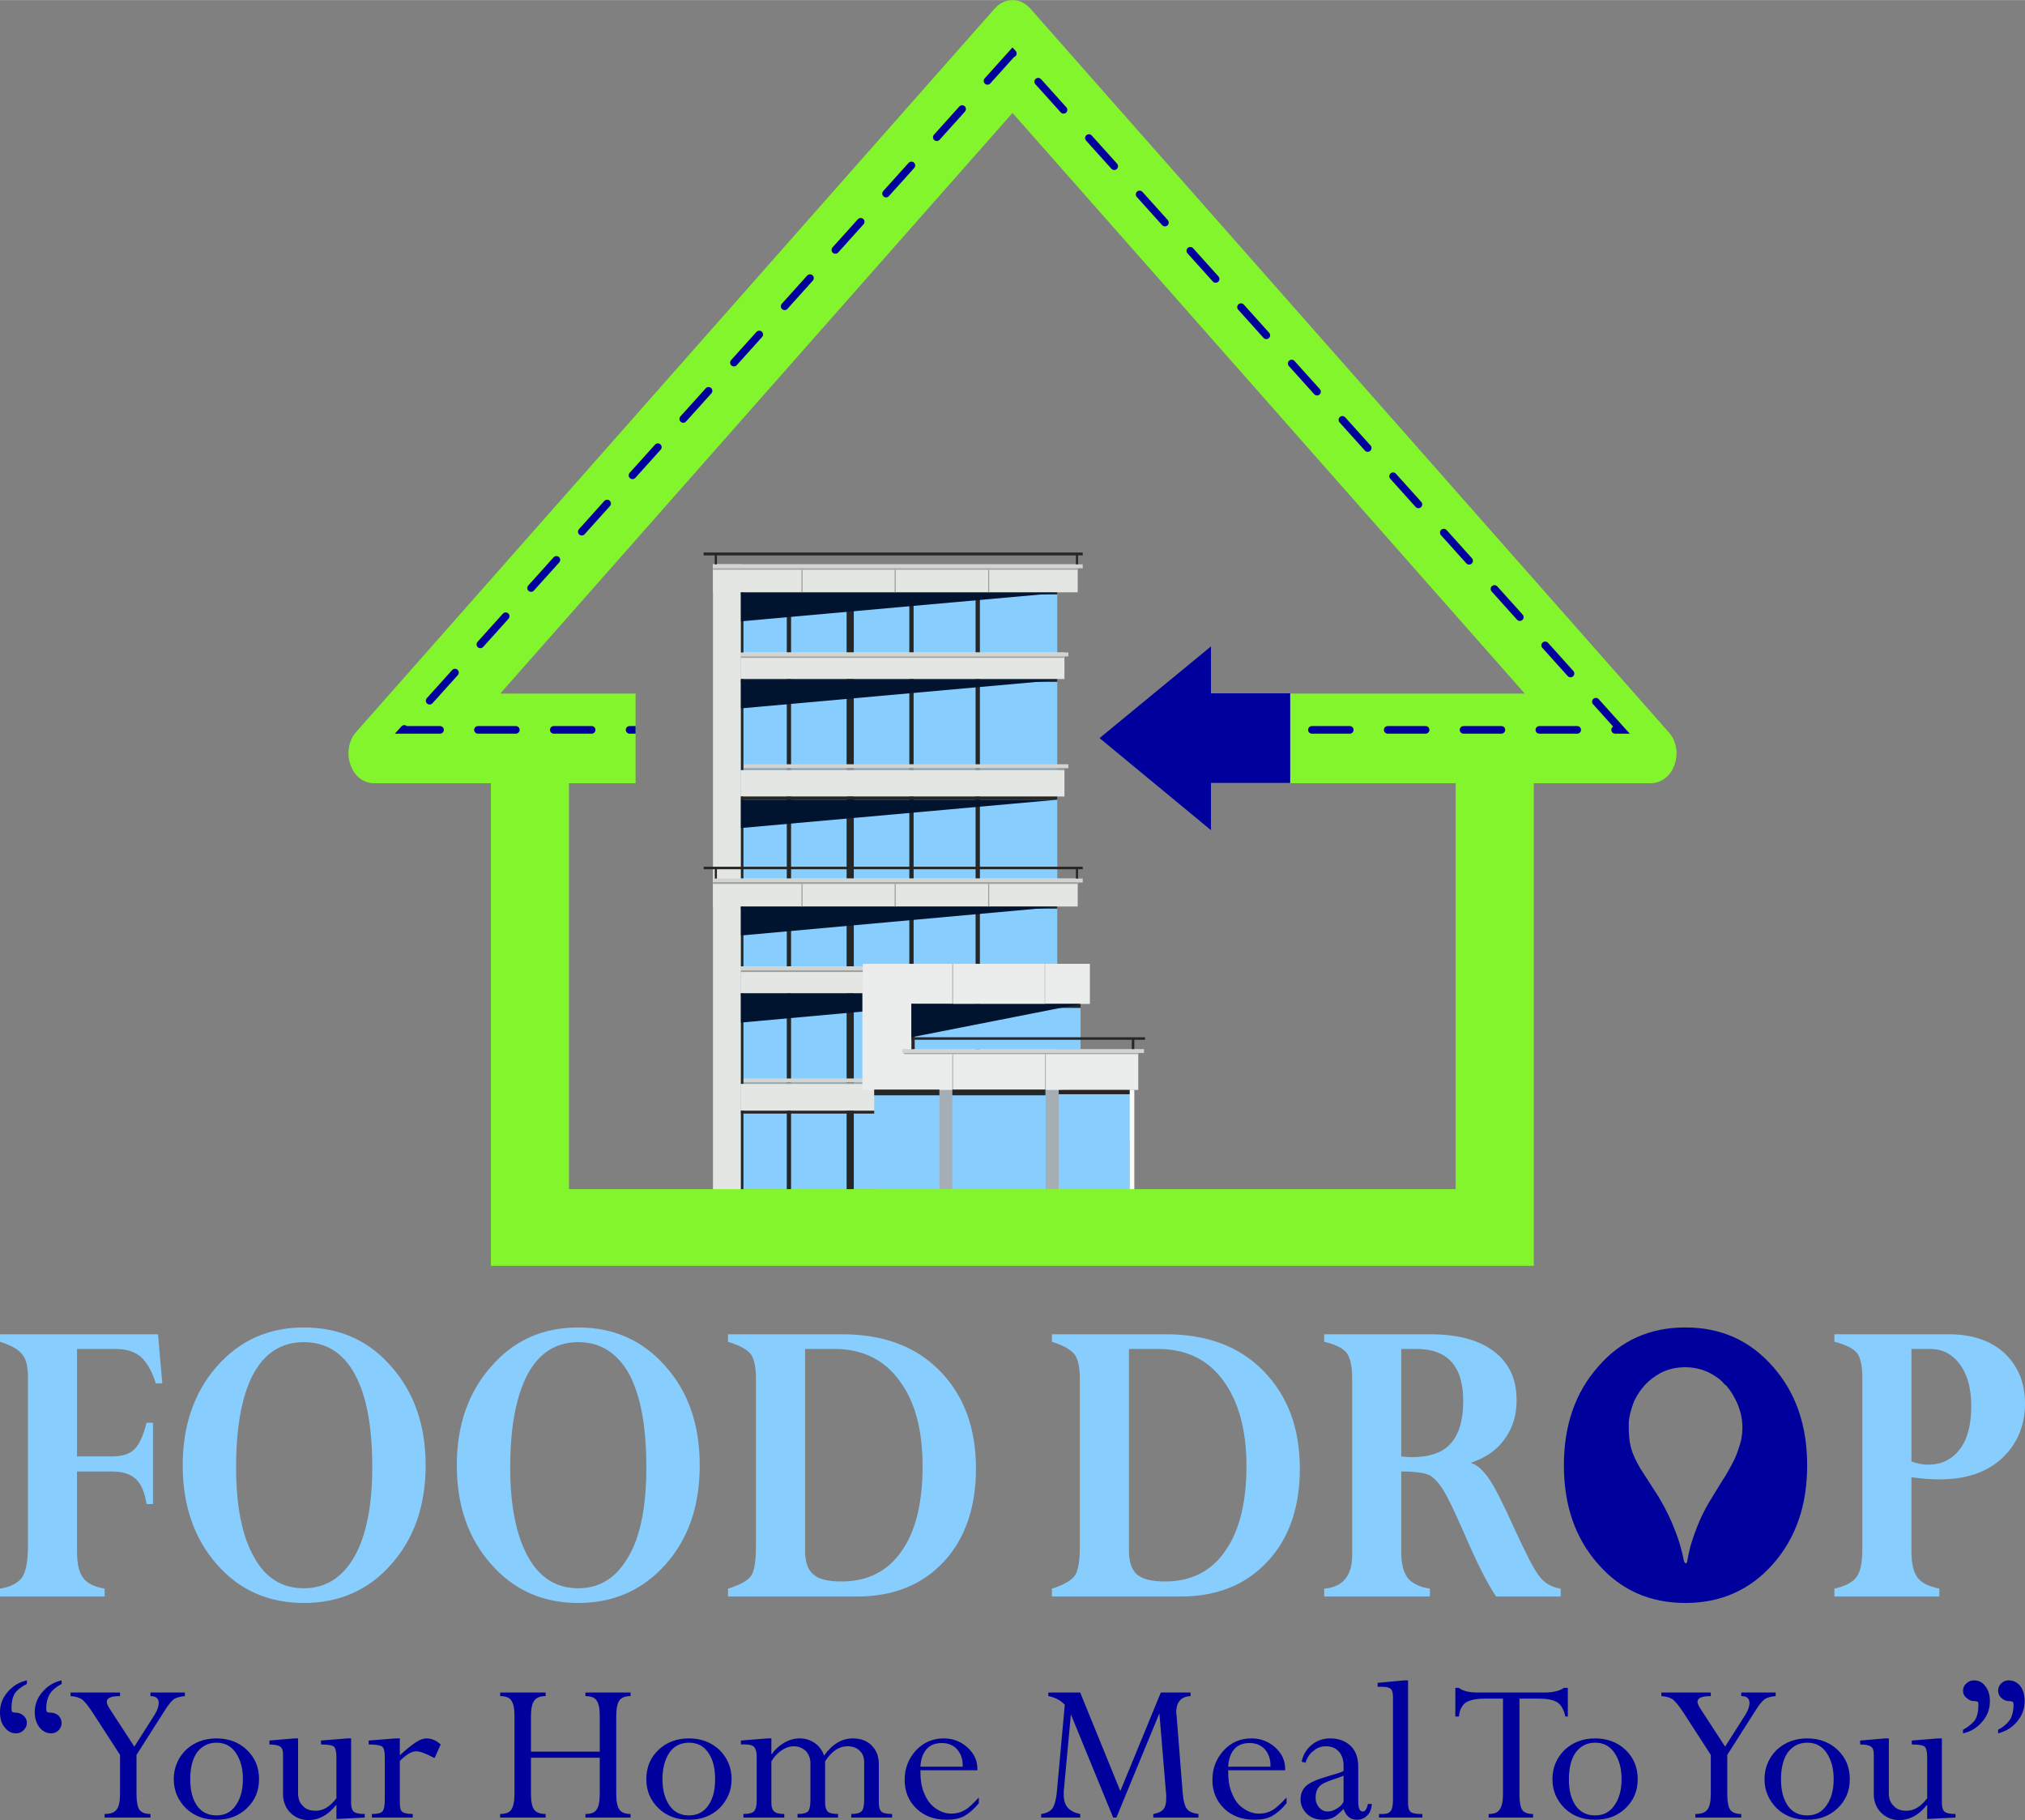 <?xml version="1.0" encoding="UTF-8"?>
<!DOCTYPE svg PUBLIC "-//W3C//DTD SVG 1.1//EN" "http://www.w3.org/Graphics/SVG/1.1/DTD/svg11.dtd">
<!-- Creator: CorelDRAW X7 -->
<svg xmlns="http://www.w3.org/2000/svg" xml:space="preserve" width="56.515mm" height="50.8mm" version="1.1" style="shape-rendering:geometricPrecision; text-rendering:geometricPrecision; image-rendering:optimizeQuality; fill-rule:evenodd; clip-rule:evenodd"
viewBox="0 0 5652 5080"
 xmlns:xlink="http://www.w3.org/1999/xlink">
 <rect x="0" y="0" width="5652" height="5080" fill="#808080" stroke="none"/>
 <defs>
  <style type="text/css">
   <![CDATA[
    .str1 {stroke:#2B2A29;stroke-width:20}
    .str0 {stroke:#00009C;stroke-width:21.16;stroke-linecap:round;stroke-dasharray:105.8 105.8}
    .fil11 {fill:none}
    .fil14 {fill:none;fill-rule:nonzero}
    .fil10 {fill:#83F52C}
    .fil0 {fill:#87CEFF}
    .fil12 {fill:white}
    .fil7 {fill:#EBECEC;fill-rule:nonzero}
    .fil13 {fill:#00009C;fill-rule:nonzero}
    .fil6 {fill:#00142F;fill-rule:nonzero}
    .fil3 {fill:#262626;fill-rule:nonzero}
    .fil1 {fill:#87CEFF;fill-rule:nonzero}
    .fil5 {fill:#9FA19E;fill-rule:nonzero}
    .fil8 {fill:#A5AEB5;fill-rule:nonzero}
    .fil4 {fill:#D2D4D1;fill-rule:nonzero}
    .fil2 {fill:#E4E6E3;fill-rule:nonzero}
    .fil9 {fill:#F9FBF8;fill-rule:nonzero}
   ]]>
  </style>
   <clipPath id="id0">
    <path d="M4657 2043l-1781 -2019c-28,-32 -72,-32 -100,0l-1782 2019c-21,24 -27,59 -16,91 11,32 36,52 66,52l326 0 0 1347 2911 0 0 -1347 326 0c30,0 56,-20 67,-52 11,-32 5,-67 -17,-91zm-3069 143l186 0 0 -250 -378 0 1430 -1621 1430 1621 -655 0 0 250 462 0 0 1133 -2475 0 0 -1133z"/>
   </clipPath>
   <clipPath id="id1" style="clip-rule:nonzero">
    <path d="M3380 1935l221 0 0 250 -221 0 0 132 -311 -257 311 -256 0 131z"/>
   </clipPath>
 </defs>
 <g id="Layer_x0020_1">
  <polygon class="fil0" points="2951,3319 2951,1653 2068,1653 2068,3319 "/>
  <polygon class="fil1" points="2373,2459 2208,2459 2208,1656 2373,1656 "/>
  <polygon class="fil2" points="3008,1653 1990,1653 1990,1575 3008,1575 "/>
  <polygon class="fil3" points="2208,2458 2196,2458 2196,1656 2208,1656 "/>
  <polygon class="fil3" points="2550,2458 2538,2458 2538,1656 2550,1656 "/>
  <polygon class="fil3" points="2735,2458 2723,2458 2723,1656 2735,1656 "/>
  <polygon class="fil3" points="2383,2458 2363,2458 2363,1656 2383,1656 "/>
  <polygon class="fil2" points="2068,2459 1990,2459 1990,1575 2068,1575 "/>
  <polygon class="fil2" points="2971,1895 2068,1895 2068,1821 2971,1821 "/>
  <polygon class="fil2" points="2971,2223 2068,2223 2068,2149 2971,2149 "/>
  <polygon class="fil4" points="3022,1586 1990,1586 1990,1575 3022,1575 "/>
  <polygon class="fil5" points="3008,1590 1990,1590 1990,1586 3008,1586 "/>
  <polygon class="fil4" points="2982,1832 2068,1832 2068,1821 2982,1821 "/>
  <polygon class="fil5" points="2970,1836 2068,1836 2068,1832 2970,1832 "/>
  <polygon class="fil4" points="2982,2144 2068,2144 2068,2133 2982,2133 "/>
  <polygon class="fil5" points="2970,2149 2068,2149 2068,2144 2970,2144 "/>
  <polygon class="fil3" points="2951,1659 2068,1659 2068,1653 2951,1653 "/>
  <polygon class="fil3" points="2075,1821 2068,1821 2068,1653 2075,1653 "/>
  <polygon class="fil3" points="2951,1903 2068,1903 2068,1895 2951,1895 "/>
  <polygon class="fil3" points="2075,2149 2068,2149 2068,1895 2075,1895 "/>
  <polygon class="fil3" points="2075,2459 2068,2459 2068,2223 2075,2223 "/>
  <polygon class="fil3" points="2951,2232 2068,2232 2068,2223 2951,2223 "/>
  <polygon class="fil6" points="2068,2232 2068,2311 2951,2232 "/>
  <polygon class="fil6" points="2068,1898 2068,1977 2951,1898 "/>
  <polygon class="fil6" points="2068,1655 2068,1734 2951,1655 "/>
  <polygon class="fil3" points="1964,1550 3022,1550 3022,1542 1964,1542 "/>
  <polygon class="fil3" points="1995,1575 2001,1575 2001,1546 1995,1546 "/>
  <polygon class="fil3" points="3003,1575 3009,1575 3009,1546 3003,1546 "/>
  <polygon class="fil5" points="2240,1653 2237,1653 2237,1590 2240,1590 "/>
  <polygon class="fil5" points="2500,1653 2497,1653 2497,1590 2500,1590 "/>
  <polygon class="fil5" points="2761,1653 2758,1653 2758,1590 2761,1590 "/>
  <polygon class="fil1" points="2373,3336 2208,3336 2208,2532 2373,2532 "/>
  <polygon class="fil2" points="3008,2530 1990,2530 1990,2452 3008,2452 "/>
  <polygon class="fil3" points="2208,3334 2196,3334 2196,2532 2208,2532 "/>
  <polygon class="fil3" points="2550,3334 2538,3334 2538,2532 2550,2532 "/>
  <polygon class="fil3" points="2735,3334 2723,3334 2723,2532 2735,2532 "/>
  <polygon class="fil3" points="2383,3334 2363,3334 2363,2532 2383,2532 "/>
  <polygon class="fil2" points="2068,3336 1990,3336 1990,2452 2068,2452 "/>
  <polygon class="fil2" points="2971,2772 2068,2772 2068,2697 2971,2697 "/>
  <polygon class="fil2" points="2971,3100 2068,3100 2068,3025 2971,3025 "/>
  <polygon class="fil4" points="3022,2463 1990,2463 1990,2452 3022,2452 "/>
  <polygon class="fil5" points="3008,2467 1990,2467 1990,2462 3008,2462 "/>
  <polygon class="fil4" points="2982,2708 2068,2708 2068,2697 2982,2697 "/>
  <polygon class="fil5" points="2970,2713 2068,2713 2068,2708 2970,2708 "/>
  <polygon class="fil4" points="2982,3021 2068,3021 2068,3010 2982,3010 "/>
  <polygon class="fil5" points="2970,3025 2068,3025 2068,3021 2970,3021 "/>
  <polygon class="fil3" points="2951,2536 2068,2536 2068,2530 2951,2530 "/>
  <polygon class="fil3" points="2075,2697 2068,2697 2068,2530 2075,2530 "/>
  <polygon class="fil3" points="2951,2779 2068,2779 2068,2772 2951,2772 "/>
  <polygon class="fil3" points="2075,3025 2068,3025 2068,2772 2075,2772 "/>
  <polygon class="fil3" points="2075,3336 2068,3336 2068,3100 2075,3100 "/>
  <polygon class="fil3" points="2951,3108 2068,3108 2068,3100 2951,3100 "/>
  <polygon class="fil6" points="2068,2774 2068,2854 2951,2774 "/>
  <polygon class="fil6" points="2068,2531 2068,2611 2951,2531 "/>
  <polygon class="fil3" points="1964,2426 3022,2426 3022,2419 1964,2419 "/>
  <polygon class="fil3" points="1995,2452 2001,2452 2001,2423 1995,2423 "/>
  <polygon class="fil3" points="3003,2452 3009,2452 3009,2423 3003,2423 "/>
  <polygon class="fil5" points="2240,2530 2237,2530 2237,2467 2240,2467 "/>
  <polygon class="fil5" points="2500,2530 2497,2530 2497,2467 2500,2467 "/>
  <polygon class="fil5" points="2761,2530 2758,2530 2758,2467 2761,2467 "/>
  <polygon class="fil0" points="2544,2928 3016,2928 3016,2802 2544,2802 "/>
  <polygon class="fil0" points="3153,3335 3153,3042 2440,3042 2440,3335 "/>
  <polygon class="fil7" points="3177,3042 2408,3042 2408,2930 3177,2930 "/>
  <polygon class="fil7" points="3042,2802 2408,2802 2408,2690 3042,2690 "/>
  <polygon class="fil7" points="2544,3042 2407,3042 2407,2769 2544,2769 "/>
  <polygon class="fil4" points="3193,2939 2518,2939 2518,2928 3193,2928 "/>
  <polygon class="fil5" points="3177,2942 2525,2942 2521,2939 3177,2939 "/>
  <polygon class="fil5" points="2919,3042 2917,3042 2917,2942 2919,2942 "/>
  <polygon class="fil5" points="2660,3042 2658,3042 2658,2942 2660,2942 "/>
  <polygon class="fil5" points="2660,2802 2658,2802 2658,2690 2660,2690 "/>
  <polygon class="fil5" points="2917,2802 2916,2802 2916,2690 2917,2690 "/>
  <polygon class="fil8" points="2659,3337 2622,3337 2622,3042 2659,3042 "/>
  <polygon class="fil8" points="2955,3337 2918,3337 2918,3042 2955,3042 "/>
  <polygon class="fil1" points="2918,3337 2658,3337 2658,3041 2918,3041 "/>
  <polygon class="fil1" points="3153,3184 2965,3184 2965,3042 3153,3042 "/>
  <polygon class="fil9" points="3166,3337 3153,3337 3153,3042 3166,3042 "/>
  <polygon class="fil3" points="3016,2813 2918,2813 2918,2802 3016,2802 "/>
  <polygon class="fil3" points="3153,3054 2955,3054 2955,3042 3153,3042 "/>
  <polygon class="fil3" points="2660,2813 2544,2813 2544,2802 2660,2802 "/>
  <polygon class="fil3" points="2553,2928 2544,2928 2544,2802 2553,2802 "/>
  <polygon class="fil3" points="2622,3057 2440,3057 2440,3041 2622,3041 "/>
  <polygon class="fil3" points="3196,2902 2544,2902 2544,2895 3196,2895 "/>
  <polygon class="fil3" points="3166,2928 3159,2928 3159,2899 3166,2899 "/>
  <polygon class="fil6" points="3016,2802 2544,2895 2544,2802 "/>
  <path class="fil10" d="M4657 2043l-1781 -2019c-28,-32 -72,-32 -100,0l-1782 2019c-21,24 -27,59 -16,91 11,32 36,52 66,52l326 0 0 1347 2911 0 0 -1347 326 0c30,0 56,-20 67,-52 11,-32 5,-67 -17,-91zm-3069 143l186 0 0 -250 -378 0 1430 -1621 1430 1621 -655 0 0 250 462 0 0 1133 -2475 0 0 -1133z"/>
  <g style="clip-path:url(#id0)">
   <g id="_3222984677072">
    <polygon id="1" class="fil11 str0" points="4525,2037 2826,148 1126,2037 "/>
    <polygon class="fil12" points="4256,1936 2826,315 1396,1936 "/>
   </g>
  </g>
  <path class="fil11" d="M4657 2043l-1781 -2019c-28,-32 -72,-32 -100,0l-1782 2019c-21,24 -27,59 -16,91 11,32 36,52 66,52l326 0 0 1347 2911 0 0 -1347 326 0c30,0 56,-20 67,-52 11,-32 5,-67 -17,-91zm-3069 143l186 0 0 -250 -378 0 1430 -1621 1430 1621 -655 0 0 250 462 0 0 1133 -2475 0 0 -1133z"/>
  <polygon class="fil13" points="3380,1935 3601,1935 3601,2185 3380,2185 3380,2317 3069,2060 3380,1804 "/>
  <g style="clip-path:url(#id1)">
   <g id="_3222982025360">
    <rect class="fil11 str1" x="3109" y="2222" width="63.76" height="80.848"/>
   </g>
  </g>
  <polygon class="fil14" points="3380,1935 3601,1935 3601,2185 3380,2185 3380,2317 3069,2060 3380,1804 "/>
  <polygon class="fil3" points="2918,3057 2658,3057 2658,3041 2918,3041 "/>
  <path class="fil13" d="M172 4690l0 10c-15,8 -26,17 -33,28 -6,10 -10,24 -10,41 0,4 1,7 2,9 1,1 4,2 9,2 9,0 17,3 23,8 6,6 9,13 9,21 0,8 -3,14 -8,20 -6,6 -13,9 -21,9 -13,0 -24,-6 -33,-17 -8,-10 -13,-25 -13,-42 0,-21 7,-40 21,-56 14,-17 32,-28 54,-33zm-97 0l0 10c-16,8 -27,17 -34,27 -6,11 -9,24 -9,42 0,4 1,7 2,9 1,1 4,2 9,2 9,0 16,3 22,8 7,6 10,13 10,21 0,8 -3,14 -9,20 -6,6 -13,9 -21,9 -13,0 -24,-6 -32,-17 -9,-10 -13,-25 -13,-42 0,-21 7,-40 21,-56 14,-17 32,-28 54,-33zm5404 148l0 -10c16,-9 27,-18 34,-28 6,-11 9,-24 9,-41 0,-5 0,-8 -2,-9 -1,-1 -4,-2 -9,-2 -9,0 -16,-3 -22,-9 -7,-5 -10,-12 -10,-20 0,-8 3,-15 9,-20 6,-6 13,-9 21,-9 13,0 24,5 32,16 9,11 13,25 13,42 0,22 -7,41 -21,57 -14,17 -32,28 -54,33zm98 0l0 -10c15,-8 26,-18 33,-28 6,-10 10,-24 10,-41 0,-5 -1,-8 -2,-9 -2,-1 -5,-2 -10,-2 -8,0 -16,-3 -22,-9 -6,-5 -9,-12 -9,-20 0,-8 3,-15 8,-20 6,-6 13,-9 21,-9 13,0 24,5 33,16 8,11 12,25 12,42 0,22 -7,40 -21,57 -14,17 -31,27 -53,33zm-5117 -64l-79 124 0 109c0,22 3,36 8,44 6,8 16,12 31,12l0 10 -128 0 0 -10c17,0 28,-4 34,-13 6,-8 9,-22 9,-43l0 -109 -75 -116c-13,-20 -23,-32 -30,-38 -8,-6 -19,-9 -33,-10l0 -10 138 0 0 10c-25,0 -37,5 -37,16 0,5 3,11 8,19l69 106 56 -88c8,-13 12,-24 12,-34 0,-13 -8,-19 -23,-19l0 -10 96 0 0 10c-13,1 -23,4 -30,8 -7,5 -16,16 -26,32zm263 192c0,32 -11,59 -34,81 -23,22 -51,32 -85,32 -34,0 -62,-10 -85,-32 -22,-22 -34,-49 -34,-81 0,-33 12,-60 34,-82 23,-21 51,-32 85,-32 34,0 63,11 85,32 23,22 34,49 34,82zm-45 0c0,-31 -7,-55 -20,-74 -13,-19 -31,-28 -54,-28 -22,0 -40,9 -54,27 -13,19 -19,44 -19,75 0,31 6,55 19,74 13,18 31,27 54,27 23,0 41,-9 54,-28 13,-18 20,-43 20,-73zm292 -114l10 0 0 181c0,12 3,20 8,24 5,4 15,6 30,6l0 10 -79 4 0 -39 -1 0c-22,28 -48,42 -77,42 -20,0 -37,-7 -51,-21 -13,-13 -20,-31 -20,-51l0 -111c0,-11 -2,-18 -8,-22 -6,-4 -16,-6 -30,-6l0 -11 70 -6 10 0 0 154c0,15 5,27 14,35 8,9 20,13 35,13 21,0 40,-11 58,-35l0 -116c0,-15 -3,-24 -7,-28 -5,-4 -17,-6 -36,-6l0 -11 74 -6zm146 0l0 47c20,-18 35,-30 46,-37 11,-7 21,-10 28,-10 14,0 27,5 40,17l-17 38c-23,-12 -40,-19 -51,-19 -13,0 -28,9 -46,27l0 118c0,12 2,20 7,24 5,4 15,6 29,6l0 10 -114 0 0 -10c15,0 25,-2 29,-7 5,-5 7,-16 7,-34l0 -118c0,-15 -2,-24 -7,-29 -6,-4 -18,-6 -38,-6l0 -11 76 -6 11 0zm558 155l0 -101 -192 0 0 101c0,21 3,36 9,44 6,8 17,12 32,12l0 10 -127 0 0 -10c15,0 26,-4 31,-12 6,-9 9,-23 9,-44l0 -217c0,-22 -3,-36 -9,-44 -5,-8 -16,-12 -31,-12l0 -10 127 0 0 10c-15,0 -26,4 -32,13 -6,8 -9,22 -9,43l0 99 192 0 0 -99c0,-22 -3,-36 -9,-44 -5,-8 -16,-12 -31,-12l0 -10 126 0 0 10c-15,0 -25,4 -31,12 -6,8 -9,23 -9,44l0 217c0,21 3,36 9,44 6,8 16,12 31,12l0 10 -126 0 0 -10c16,0 26,-4 31,-12 6,-8 9,-23 9,-44zm368 -41c0,32 -12,59 -34,81 -23,22 -51,32 -85,32 -34,0 -62,-10 -85,-32 -23,-22 -34,-49 -34,-81 0,-33 11,-60 34,-82 22,-21 51,-32 85,-32 34,0 62,11 85,32 22,22 34,49 34,82zm-46 0c0,-31 -6,-55 -19,-74 -13,-19 -31,-28 -54,-28 -23,0 -41,9 -54,27 -13,19 -20,44 -20,75 0,31 7,55 20,74 13,18 31,27 54,27 23,0 41,-9 54,-28 13,-18 19,-43 19,-73zm157 -114l0 44 1 0c9,-13 21,-24 35,-32 14,-8 28,-12 43,-12 15,0 29,4 42,13 12,8 21,20 26,35 23,-32 50,-48 80,-48 21,0 39,6 52,19 14,13 21,31 21,54l0 108c0,12 3,20 8,24 5,4 15,6 29,6l0 10 -114 0 0 -10c15,0 25,-3 29,-8 5,-5 7,-16 7,-33l0 -103c0,-14 -4,-25 -13,-33 -8,-8 -20,-12 -34,-12 -23,0 -44,14 -62,42l0 116c0,12 3,20 8,25 5,4 15,6 28,6l0 10 -113 0 0 -10c16,0 26,-3 30,-8 4,-5 6,-16 6,-33l0 -101c0,-14 -5,-25 -13,-34 -9,-8 -20,-13 -33,-13 -12,0 -24,4 -35,12 -11,7 -20,17 -28,30l0 117c0,11 3,19 8,23 5,5 15,7 28,7l0 10 -114 0 0 -10c16,0 26,-3 30,-8 4,-4 7,-14 7,-27l0 -128c0,-11 -3,-19 -7,-24 -5,-5 -13,-7 -24,-7l-13 0 0 -11 75 -6 10 0zm579 165l0 16c-14,17 -27,28 -41,36 -13,7 -30,10 -49,10 -34,0 -62,-10 -84,-31 -22,-21 -33,-48 -33,-80 0,-33 11,-60 32,-83 21,-22 47,-33 77,-33 25,0 47,8 66,25 19,17 28,37 28,60l0 4 -159 0 0 3c0,24 3,45 11,62 7,18 18,32 31,41 14,10 29,15 44,15 14,0 26,-3 36,-9 11,-5 24,-18 41,-36zm-163 -86l118 0 0 -4c0,-19 -6,-34 -17,-46 -11,-11 -25,-16 -41,-16 -18,0 -32,5 -43,17 -10,12 -16,28 -17,49zm671 -207l83 0 0 10c-26,1 -40,16 -40,46 0,3 1,5 1,8l17 216c2,23 6,38 12,45 6,8 17,12 32,14l0 10 -126 0 0 -10c13,-2 23,-7 28,-13 6,-7 8,-17 8,-30 0,-3 0,-6 0,-10l-19 -228 -120 291 -9 0 -118 -288 -20 215c0,3 0,7 0,10 0,30 15,47 46,53l0 10 -109 0 0 -10c14,-2 25,-7 31,-15 6,-8 11,-25 13,-49l22 -241c-13,-13 -28,-21 -46,-24l0 -10 89 0 112 275 113 -275zm351 293l0 16c-14,17 -27,28 -41,36 -13,7 -30,10 -49,10 -34,0 -62,-10 -84,-31 -22,-21 -33,-48 -33,-80 0,-33 11,-60 32,-83 21,-22 46,-33 77,-33 25,0 47,8 66,25 19,17 28,37 28,60l0 4 -159 0 0 3c0,24 3,45 11,62 7,18 17,32 31,41 14,10 29,15 44,15 14,0 26,-3 36,-9 10,-5 24,-18 41,-36zm-163 -86l118 0 0 -4c0,-19 -6,-34 -17,-46 -11,-11 -25,-16 -41,-16 -18,0 -32,5 -43,17 -10,12 -16,28 -17,49zm264 148c-17,0 -32,-5 -44,-16 -12,-12 -18,-25 -18,-41 0,-15 5,-27 15,-37 11,-10 32,-19 64,-28 20,-6 34,-10 41,-14l0 -16c0,-16 -5,-29 -13,-38 -9,-10 -21,-15 -36,-15 -13,0 -25,4 -35,13 -11,8 -18,19 -22,33l-11 -3c4,-20 14,-35 28,-47 15,-12 32,-18 52,-18 23,0 42,7 57,21 14,14 21,33 21,58l0 92c0,13 1,22 3,26 2,5 5,7 10,7 3,0 6,-1 7,-4 3,-3 5,-8 7,-17l11 0c-1,14 -5,25 -13,32 -7,8 -17,12 -29,12 -18,0 -30,-10 -37,-30 -11,11 -21,20 -29,24 -8,4 -18,6 -29,6zm58 -50l0 -73c-6,3 -15,6 -27,10 -22,7 -36,14 -42,22 -6,7 -9,17 -9,29 0,11 3,20 10,28 6,7 14,11 23,11 8,0 17,-2 26,-8 9,-5 15,-11 19,-19zm214 34l6 0 0 10 -121 0 0 -10 11 0c11,0 18,-3 22,-9 4,-6 6,-16 6,-32l0 -285c0,-11 -2,-19 -6,-23 -5,-4 -12,-6 -23,-6l-14 0 0 -11 75 -7 10 0 0 343c0,11 2,19 7,24 5,4 14,6 27,6zm331 -322l-54 0 0 268c0,21 3,36 8,43 5,7 15,11 30,11l0 10 -124 0 0 -10c15,0 26,-4 31,-13 6,-8 9,-22 9,-43l0 -266 -51 0c-24,0 -42,4 -53,11 -11,8 -17,21 -19,39l-10 0 0 -80 10 0c10,8 27,13 53,13l184 0c27,0 45,-5 56,-13l11 0 0 80 -7 0c-4,-20 -12,-33 -23,-40 -12,-7 -28,-10 -51,-10zm276 225c0,32 -11,59 -34,81 -23,22 -51,32 -85,32 -34,0 -62,-10 -85,-32 -22,-22 -34,-49 -34,-81 0,-33 12,-60 34,-82 23,-21 51,-32 85,-32 34,0 63,11 85,32 23,22 34,49 34,82zm-45 0c0,-31 -7,-55 -20,-74 -13,-19 -31,-28 -54,-28 -22,0 -40,9 -54,27 -13,19 -19,44 -19,75 0,31 6,55 19,74 13,18 31,27 54,27 23,0 41,-9 54,-28 13,-18 20,-43 20,-73zm374 -192l-79 124 0 109c0,22 3,36 8,44 6,8 16,12 31,12l0 10 -128 0 0 -10c17,0 28,-4 34,-13 6,-8 9,-22 9,-43l0 -109 -75 -116c-13,-20 -23,-32 -30,-38 -8,-6 -19,-9 -33,-10l0 -10 138 0 0 10c-25,0 -37,5 -37,16 0,5 3,11 8,19l69 106 56 -88c8,-13 12,-24 12,-34 0,-13 -8,-19 -23,-19l0 -10 96 0 0 10c-13,1 -23,4 -30,8 -7,5 -16,16 -26,32zm263 192c0,32 -11,59 -34,81 -23,22 -51,32 -85,32 -34,0 -62,-10 -85,-32 -22,-22 -34,-49 -34,-81 0,-33 12,-60 34,-82 23,-21 51,-32 85,-32 34,0 63,11 85,32 23,22 34,49 34,82zm-45 0c0,-31 -7,-55 -20,-74 -13,-19 -31,-28 -54,-28 -22,0 -40,9 -54,27 -13,19 -19,44 -19,75 0,31 6,55 19,74 13,18 31,27 54,27 23,0 41,-9 54,-28 13,-18 20,-43 20,-73zm292 -114l10 0 0 181c0,12 3,20 8,24 5,4 15,6 30,6l0 10 -79 4 0 -39 -1 0c-22,28 -48,42 -77,42 -20,0 -37,-7 -51,-21 -13,-13 -20,-31 -20,-51l0 -111c0,-11 -2,-18 -8,-22 -5,-4 -16,-6 -30,-6l0 -11 70 -6 10 0 0 154c0,15 5,27 14,35 8,9 20,13 35,13 21,0 40,-11 58,-35l0 -116c0,-15 -3,-24 -7,-28 -5,-4 -17,-6 -36,-6l0 -11 74 -6z"/>
  <path class="fil1" d="M409 3971l18 0 0 227 -18 0c-5,-33 -15,-56 -30,-70 -15,-14 -37,-21 -67,-21l-97 0 0 226c0,33 6,56 17,71 11,15 31,25 60,30l0 22 -292 0 0 -22c31,-5 51,-16 62,-32 10,-15 16,-44 16,-86l0 -472c0,-30 -5,-51 -16,-64 -10,-13 -30,-25 -62,-35l0 -21 441 0 12 137 -18 0c-11,-34 -25,-59 -42,-74 -18,-15 -41,-22 -70,-22l-108 0 0 300 97 0c28,0 49,-6 63,-20 14,-13 25,-38 34,-74zm779 119c0,112 -32,204 -96,276 -63,72 -145,108 -244,108 -99,0 -180,-36 -243,-108 -63,-72 -95,-164 -95,-276 0,-112 32,-204 95,-276 64,-73 145,-109 243,-109 99,0 181,36 244,109 64,72 96,164 96,276zm-149 5c0,-114 -16,-200 -49,-260 -32,-59 -80,-89 -142,-89 -62,0 -109,30 -141,89 -32,60 -48,147 -48,261 0,107 16,189 49,248 32,60 79,89 140,89 60,0 107,-29 141,-88 33,-58 50,-142 50,-250zm914 -5c0,112 -31,204 -95,276 -64,72 -145,108 -244,108 -99,0 -180,-36 -243,-108 -64,-72 -96,-164 -96,-276 0,-112 32,-204 96,-276 63,-73 144,-109 243,-109 99,0 180,36 244,109 64,72 95,164 95,276zm-149 5c0,-114 -16,-200 -48,-260 -33,-59 -80,-89 -142,-89 -62,0 -109,30 -141,89 -32,60 -49,147 -49,261 0,107 17,189 49,248 33,60 80,89 141,89 60,0 106,-29 140,-88 34,-58 50,-142 50,-250zm228 361l0 -22c33,-10 54,-22 64,-35 9,-13 14,-40 14,-83l0 -467c0,-33 -5,-56 -14,-69 -10,-13 -31,-25 -64,-35l0 -21 318 0c116,0 207,34 274,103 67,69 100,159 100,272 0,108 -30,195 -89,259 -60,65 -141,98 -243,98l-360 0zm297 -691l-82 0 0 563c0,32 8,54 24,67 15,13 41,19 78,19 72,0 128,-28 167,-84 40,-56 59,-136 59,-238 0,-101 -21,-181 -65,-239 -43,-59 -104,-88 -181,-88z"/>
  <path class="fil1" d="M2936 4456l0 -22c32,-10 53,-22 63,-35 10,-13 15,-40 15,-83l0 -467c0,-33 -5,-56 -15,-69 -10,-13 -31,-25 -63,-35l0 -21 318 0c115,0 206,34 273,103 67,69 101,159 101,272 0,108 -30,195 -90,259 -60,65 -141,98 -243,98l-359 0zm296 -691l-81 0 0 563c0,32 8,54 23,67 16,13 42,19 78,19 72,0 128,-28 167,-84 40,-56 60,-136 60,-238 0,-101 -22,-181 -65,-239 -43,-59 -104,-88 -182,-88z"/>
  <path class="fil1" d="M3696 4456l0 -22c52,-4 78,-36 78,-93l0 -496c0,-34 -6,-57 -16,-70 -11,-13 -32,-23 -62,-30l0 -21 295 0c78,0 137,16 179,48 42,32 63,77 63,136 0,42 -11,78 -33,108 -21,30 -52,52 -93,66l0 2c15,4 31,18 48,42 17,24 41,72 73,143 32,69 54,113 69,131 14,19 34,30 59,34l0 22 -180 0c-23,-33 -53,-92 -90,-178 -26,-59 -45,-99 -57,-118 -12,-20 -25,-34 -38,-42 -14,-7 -40,-11 -80,-11l0 225c0,32 6,56 18,72 12,15 33,26 62,30l0 22 -295 0zm258 -691l-43 0 0 300c11,1 21,2 30,2 50,0 86,-13 108,-38 23,-25 35,-65 35,-119 0,-97 -44,-145 -130,-145z"/>
  <path class="fil13" d="M5044 4090c0,112 -32,204 -96,276 -64,72 -145,108 -244,108 -99,0 -180,-36 -243,-108 -64,-72 -96,-164 -96,-276 0,-112 32,-204 96,-276 63,-73 144,-109 243,-109 99,0 180,36 244,109 64,72 96,164 96,276zm-498 -115c0,54 5,76 32,123l38 59c37,55 70,128 83,195 1,7 2,8 6,12 4,-3 4,-3 5,-10 6,-36 14,-59 27,-93 21,-53 41,-80 70,-128 4,-7 9,-13 13,-21 12,-21 24,-41 32,-67 3,-9 6,-17 8,-27 9,-47 -1,-88 -24,-126 -5,-9 -10,-15 -17,-24 -2,-2 -3,-2 -5,-4 -2,-2 -3,-3 -5,-5 -2,-3 -7,-7 -10,-10 -8,-6 -16,-11 -25,-16 -41,-22 -97,-23 -139,-1 -33,18 -57,43 -74,79 -6,15 -15,42 -15,64z"/>
  <path class="fil1" d="M5120 3724l319 0c66,0 118,18 156,53 38,36 57,83 57,140 0,63 -22,113 -64,153 -42,39 -100,59 -174,59 -25,0 -52,-2 -79,-6l0 209c0,33 6,56 17,71 11,15 32,25 61,31l0 22 -293 0 0 -22c31,-7 52,-18 62,-33 11,-15 16,-41 16,-78l0 -478c0,-33 -5,-56 -15,-69 -10,-12 -31,-23 -63,-31l0 -21zm268 41l-53 0 0 314c16,6 32,9 46,9 38,0 68,-15 89,-43 22,-29 32,-69 32,-121 0,-47 -10,-86 -31,-115 -21,-29 -49,-44 -83,-44z"/>
 </g>
</svg>
